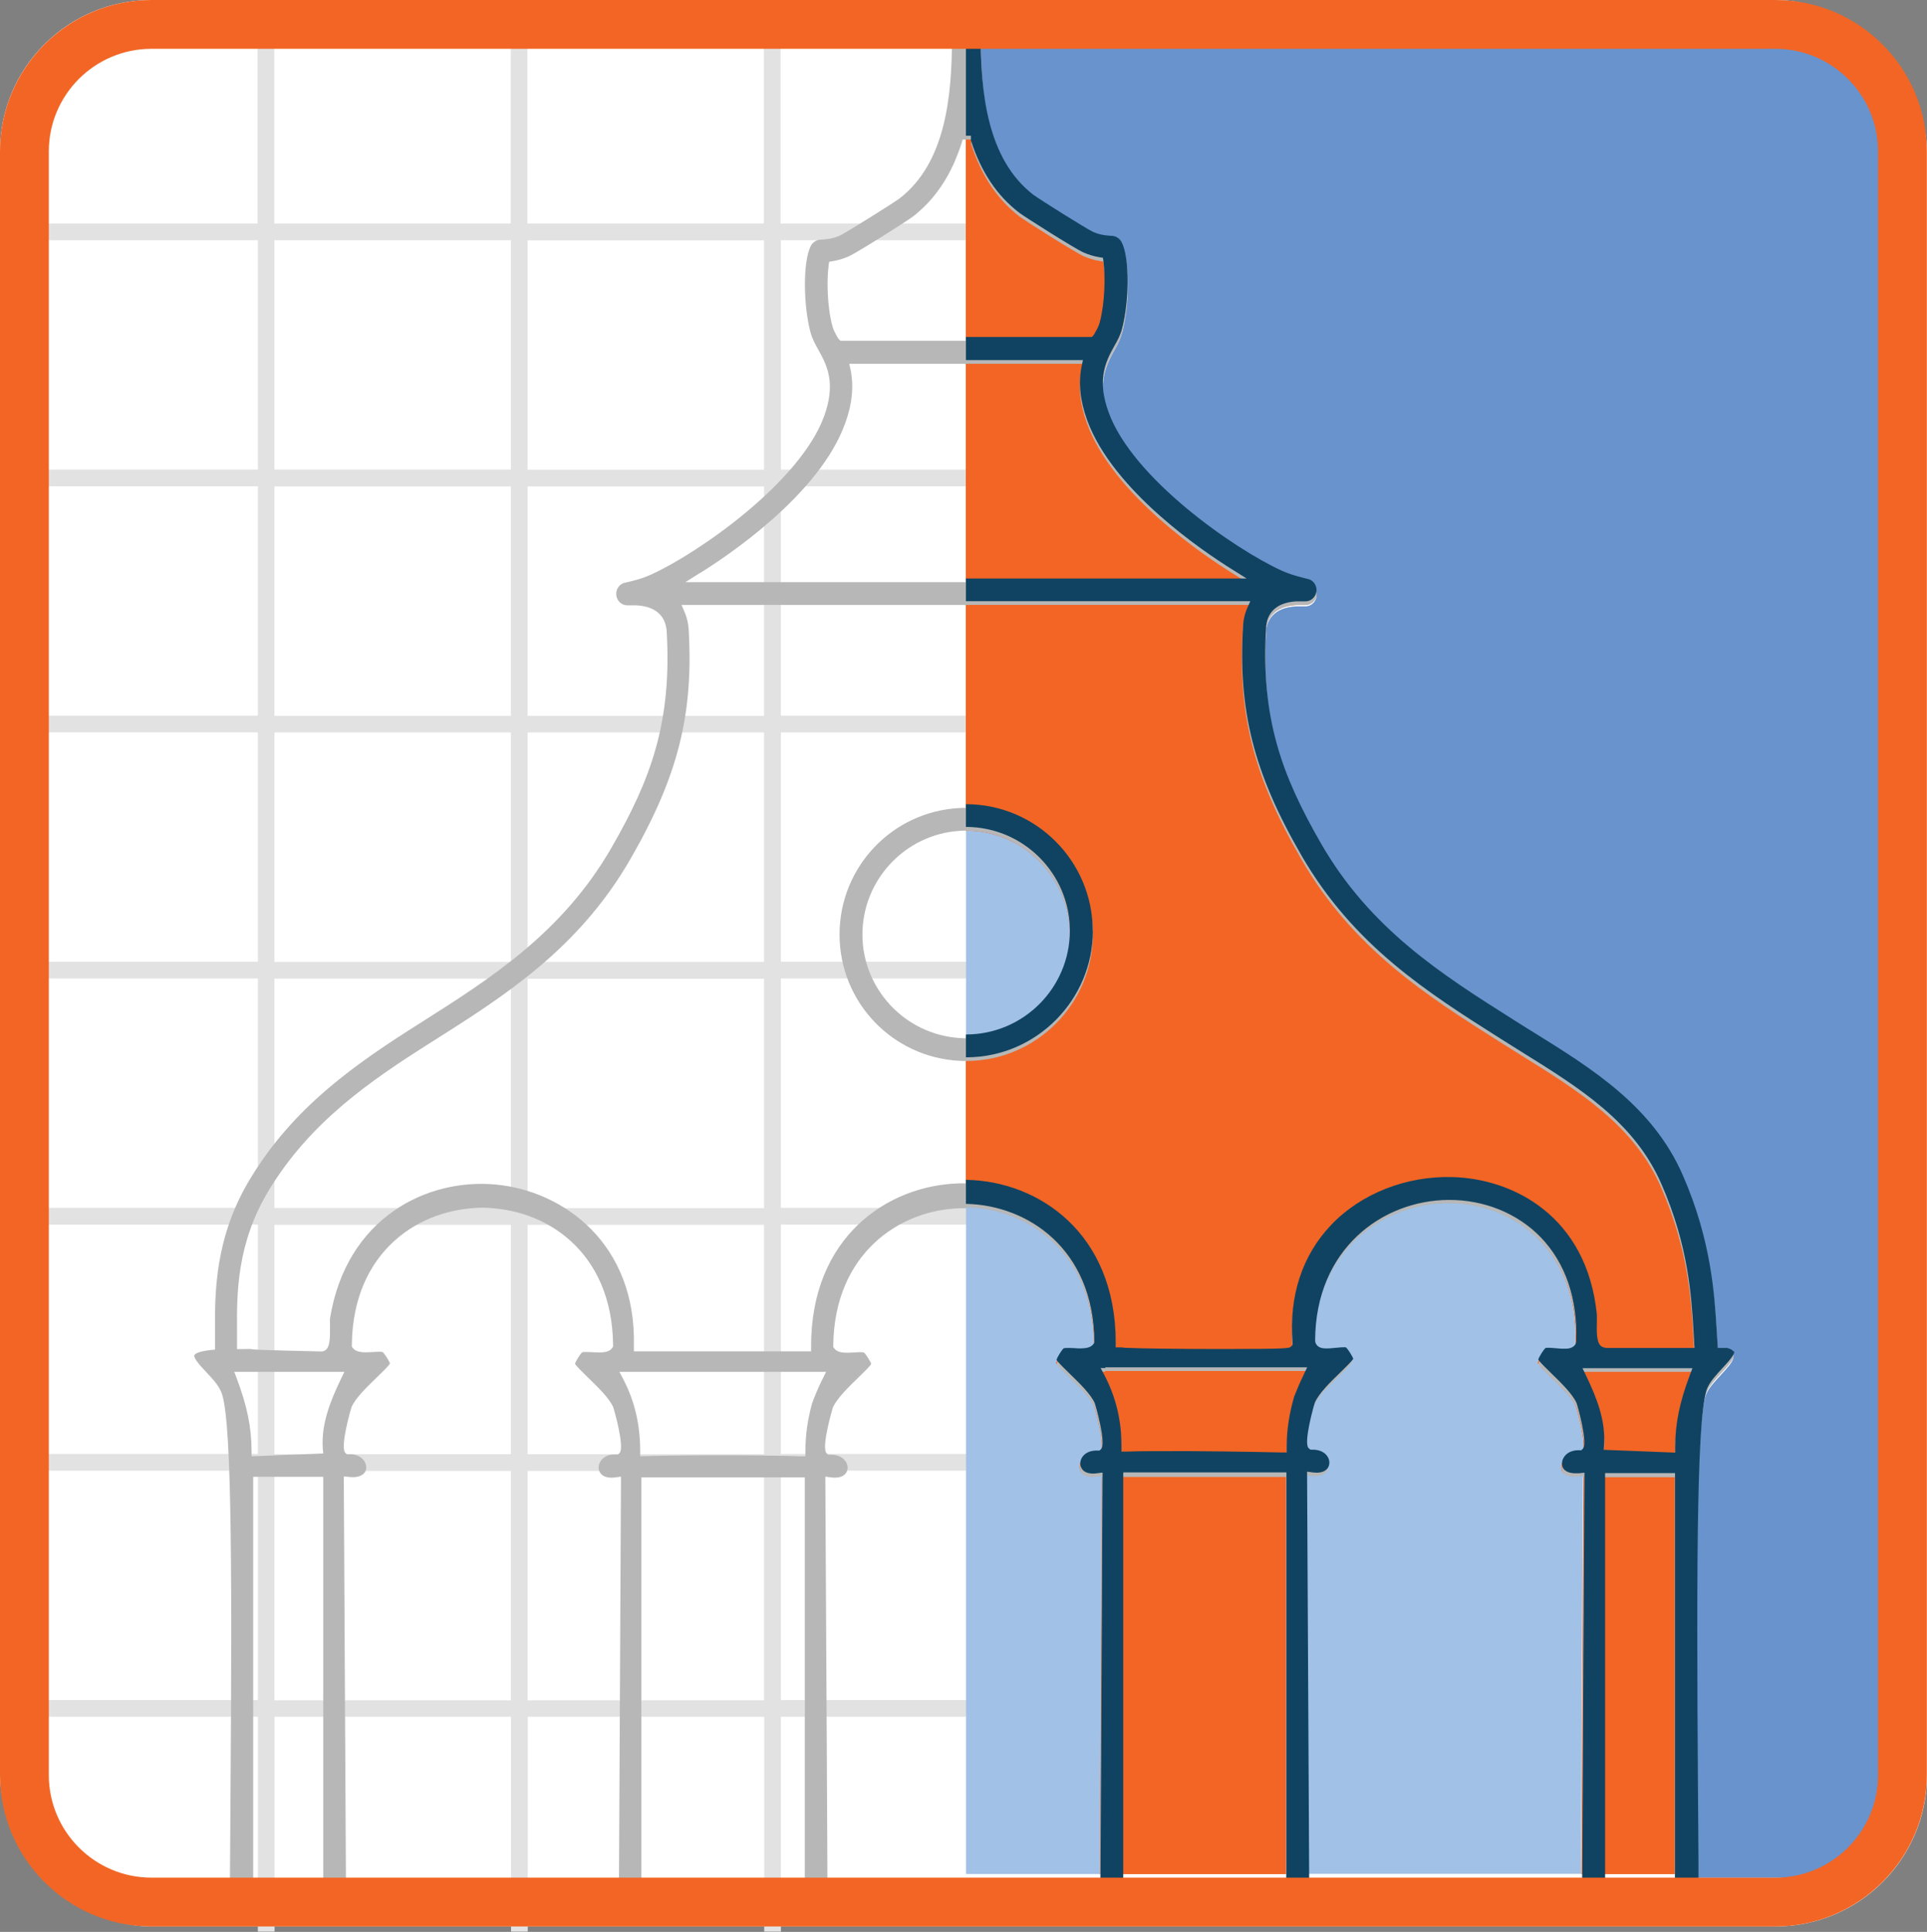 <?xml version="1.0" encoding="UTF-8"?>
<svg xmlns="http://www.w3.org/2000/svg" xmlns:xlink="http://www.w3.org/1999/xlink" id="Layer_2" data-name="Layer 2" viewBox="0 0 131.45 131.81">
  <rect x="0" y="0" width="131.45" height="131.81" fill="#808080" stroke="none"/>
  <defs>
    <style>
      .cls-1 {
        fill: #f26524;
      }

      .cls-2 {
        fill: #fff;
      }

      .cls-3 {
        fill: #6993cd;
      }

      .cls-4 {
        fill: none;
      }

      .cls-5 {
        fill: #e2e2e2;
      }

      .cls-6 {
        fill: #a1c1e6;
      }

      .cls-7 {
        fill: #b7b7b7;
      }

      .cls-8 {
        fill: #104361;
      }

      .cls-9 {
        clip-path: url(#clippath);
      }
    </style>
    <clipPath id="clippath">
      <path class="cls-4" d="M65.9,1.71h54.93c4.94,0,8.94,4.01,8.94,8.94v110.68c0,4.69-3.8,8.49-8.49,8.49h-55.39V1.71h0Z"></path>
    </clipPath>
  </defs>
  <g id="Layer_1-2" data-name="Layer 1">
    <rect class="cls-2" width="131.45" height="131.44" rx="10.33" ry="10.33"></rect>
    <path class="cls-5" d="M67.03,16.39v-1.14h-13.78V2.05h-1.14v13.2h-16.13V2.05h-1.14v13.2h-16.13V2.05h-1.14v13.2H3.07v1.14h14.52v15.65H3.07v1.14h14.52v15.65H3.07v1.14h14.52v15.65H3.07v1.14h14.52v15.65H3.07v1.14h14.52v15.65H3.07v1.14h14.52v15.65H3.07v1.14h14.52v14.66h1.14v-14.66h16.13v14.66h1.14v-14.66h16.13v14.66h1.14v-14.66h13.78v-1.14h-13.78v-15.65h13.78v-1.14h-13.78v-15.65h13.78v-1.14h-13.78v-15.65h13.78v-1.14h-13.78v-15.65h13.78v-1.14h-13.78v-15.65h13.78v-1.14h-13.78v-15.65h13.78ZM18.72,16.39h16.13v15.65h-16.13v-15.65ZM18.72,33.19h16.13v15.65h-16.13v-15.65ZM18.72,49.98h16.13v15.65h-16.13v-15.65ZM18.72,66.77h16.13v15.65h-16.13v-15.65ZM18.72,83.57h16.13v15.65h-16.13v-15.65ZM18.72,116.01v-15.65h16.13v15.65h-16.13ZM52.12,116.01h-16.13v-15.65h16.13v15.65ZM52.12,99.22h-16.13v-15.65h16.13v15.65ZM52.12,82.43h-16.13v-15.65h16.13v15.65ZM52.12,65.63h-16.13v-15.65h16.13v15.65ZM52.12,48.84h-16.13v-15.65h16.13v15.65ZM52.12,32.05h-16.13v-15.65h16.13v15.65Z"></path>
    <path class="cls-3" d="M129.78,10.48v109.78c0,4.34-3.52,7.86-7.86,7.86h-6.13c0-1.33-.02-3-.03-4.92-.14-17.29-.06-26.99.69-28.2.2-.4.58-.8.95-1.2.35-.38.88-.95.82-1.17-.02-.06-.13-.15-.4-.22h-.64s-.02-.31-.02-.31c-.02-.25-.03-.51-.05-.8-.15-2.47-.37-6.2-2.31-10.69-2.05-4.73-6.2-7.31-10.21-9.8l-.34-.21c-.36-.22-.72-.45-1.08-.68-4.76-3.01-9.68-6.13-13.04-11.97-2.68-4.66-4.15-8.59-3.76-14.89v-.13c.09-.55.46-1.48,2.05-1.56h.24s.05,0,.08,0h.03c.07,0,.15,0,.2,0,.04,0,.06,0,.08,0,.38,0,.7-.29.75-.67.05-.39-.19-.76-.57-.86h-.03c-.51-.13-1.15-.28-1.8-.57-3.19-1.46-10.15-6.29-11.78-10.83-.81-2.26-.2-3.49.48-4.69.19-.34.35-.69.45-1.07.46-1.76.54-4.8-.05-5.89-.13-.23-.37-.39-.64-.41h-.05c-.32-.03-.76-.05-1.25-.27-.48-.22-3.71-2.26-4.07-2.53-2.96-2.29-3.53-6.39-3.6-10.28h55.69c3.97,0,7.19,3.22,7.19,7.19Z"></path>
    <path class="cls-1" d="M118.22,92.45c.06.22-.47.79-.82,1.17-.37.39-.75.8-.95,1.2-.76,1.2-.83,10.89-.69,28.14.01,1.92.03,3.58.03,4.91h-7.92l.14-27.15-.37.04c-.11.01-.22.02-.32.01-.54-.02-.85-.28-.83-.69.02-.45.44-.91,1.18-.88h.14s.1-.1.1-.1c.37-.37-.38-3.02-.43-3.13-.28-.63-1.06-1.38-1.74-2.04-.33-.32-.77-.75-.87-.92.05-.19.36-.68.5-.79.03,0,.06,0,.11-.01.16-.01.38,0,.6.03.25.02.51.04.72.03.59-.04.66-.38.66-.52.11-2.89-.73-5.34-2.43-7.09-1.58-1.63-3.86-2.56-6.29-2.54-4.49.03-9.06,3.32-9.1,9.57,0,.12.05.52.66.55.22.01.49-.01.75-.04.21-.02.43-.04.59-.04.05,0,.08,0,.1.01.14.11.46.63.5.79-.09.16-.54.6-.87.92-.68.66-1.46,1.41-1.75,2.07-.05.14-.78,2.72-.43,3.1l.13.11h.14s.06,0,.07,0c.71.02,1.08.47,1.08.89,0,.32-.22.66-.84.68-.09,0-.2,0-.31-.02l-.38-.05.14,27.21h-14.22l.14-27.16-.38.05c-.11.01-.21.02-.31.02-.63-.02-.84-.37-.83-.7.01-.45.42-.9,1.18-.87h.13s.1-.09.1-.09c.41-.37-.4-3.1-.41-3.14-.28-.63-1.06-1.38-1.74-2.04-.33-.32-.78-.75-.87-.92.05-.19.35-.67.49-.79.07-.01.16-.02.24-.02.14,0,.31,0,.49.01.15,0,.3.02.44.02.28,0,.67-.02.87-.3l.07-.09v-.11c-.06-6.29-4.55-9.26-8.71-9.36h-.02v-11.52h.02c3.89-.01,7.05-3.19,7.05-7.08s-3.16-7.07-7.07-7.08h0V3.29h1c.07,3.87.64,7.97,3.6,10.25.37.27,3.59,2.31,4.07,2.53.49.22.93.24,1.25.27h.05c.27.02.52.18.64.41.59,1.09.51,4.16.04,5.92-.12.46-.31.79-.54,1.19-.65,1.15-1.17,2.36-.39,4.51,1.64,4.52,8.59,9.35,11.78,10.8.65.3,1.29.45,1.8.57h.03c.38.11.62.48.57.87-.05.38-.37.66-.75.67-.02,0-.03,0-.08,0-.04,0-.12,0-.2,0h-.03s-.05,0-.08,0h-.24c-1.58.09-1.95,1.01-2.03,1.56v.13c-.41,6.29,1.07,10.21,3.74,14.86,3.36,5.83,8.28,8.94,13.04,11.95.36.23.72.46,1.08.68l.34.21c4.01,2.49,8.17,5.07,10.21,9.78,1.94,4.48,2.16,8.2,2.31,10.66.02.29.03.55.05.8l.02.31h.64c.27.08.38.17.4.23Z"></path>
    <path class="cls-7" d="M65.9,55.12h0c-.14,0-.29,0-.43.01-4.6.23-8.2,4.02-8.2,8.63s3.6,8.39,8.2,8.62c.15.01.29.01.44.01h.08c4.72-.04,8.56-3.91,8.56-8.64s-3.87-8.64-8.64-8.64ZM65.92,70.84h-.02c-.16,0-.32,0-.47-.02-3.7-.25-6.6-3.35-6.6-7.06s2.9-6.82,6.6-7.07c.16-.01.31-.02.47-.02h0c3.9.01,7.07,3.19,7.07,7.08s-3.16,7.07-7.05,7.08ZM65.9,55.12h0c-.14,0-.29,0-.43.01-4.6.23-8.2,4.02-8.2,8.63s3.6,8.39,8.2,8.62c.15.01.29.01.44.01h.08c4.72-.04,8.56-3.91,8.56-8.64s-3.87-8.64-8.64-8.64ZM65.92,70.84h-.02c-.16,0-.32,0-.47-.02-3.7-.25-6.6-3.35-6.6-7.06s2.9-6.82,6.6-7.07c.16-.01.31-.02.47-.02h0c3.9.01,7.07,3.19,7.07,7.08s-3.16,7.07-7.05,7.08ZM65.9,55.12h0c-.14,0-.29,0-.43.01-4.6.23-8.2,4.02-8.2,8.63s3.6,8.39,8.2,8.62c.15.01.29.01.44.01h.08c4.72-.04,8.56-3.91,8.56-8.64s-3.87-8.64-8.64-8.64ZM65.92,70.84h-.02c-.16,0-.32,0-.47-.02-3.7-.25-6.6-3.35-6.6-7.06s2.9-6.82,6.6-7.07c.16-.01.31-.02.47-.02h0c3.9.01,7.07,3.19,7.07,7.08s-3.16,7.07-7.05,7.08ZM65.9,55.12h0c-.14,0-.29,0-.43.01-4.6.23-8.2,4.02-8.2,8.63s3.6,8.39,8.2,8.62c.15.01.29.01.44.01h.08c4.72-.04,8.56-3.91,8.56-8.64s-3.87-8.64-8.64-8.64ZM65.92,70.84h-.02c-.16,0-.32,0-.47-.02-3.7-.25-6.6-3.35-6.6-7.06s2.9-6.82,6.6-7.07c.16-.01.31-.02.47-.02h0c3.9.01,7.07,3.19,7.07,7.08s-3.16,7.07-7.05,7.08ZM117.83,92.22h-.64s-.02-.31-.02-.31c-.02-.25-.03-.51-.05-.8-.15-2.47-.37-6.19-2.31-10.66-2.05-4.72-6.2-7.29-10.21-9.78l-.34-.21c-.36-.22-.72-.45-1.08-.68-4.76-3.01-9.68-6.11-13.04-11.95-2.68-4.65-4.15-8.57-3.76-14.86v-.13c.09-.55.46-1.47,2.05-1.56h.24s.05,0,.08,0h.03c.07,0,.15,0,.2,0,.04,0,.06,0,.08,0,.38,0,.7-.29.75-.67.05-.39-.19-.76-.57-.86h-.03c-.51-.13-1.15-.28-1.8-.57-3.19-1.46-10.15-6.28-11.78-10.8-.78-2.16-.26-3.36.39-4.51.23-.41.41-.74.54-1.19.47-1.75.55-4.82-.04-5.92-.13-.23-.37-.39-.64-.41h-.05c-.32-.03-.76-.05-1.25-.27-.48-.22-3.71-2.26-4.07-2.53-2.96-2.28-3.53-6.38-3.6-10.25,0-.27,0-.53,0-.8,0-.16-.05-.32-.14-.45-.15-.21-.38-.33-.63-.33h-.42c-.42,0-.77.35-.78.78,0,4.09-.43,8.61-3.59,11.05-.44.32-3.64,2.33-4.07,2.53-.51.22-.95.25-1.27.27h-.06c-.26.02-.5.18-.63.41-.58,1.09-.51,4.16-.03,5.92.13.47.33.82.54,1.2.65,1.14,1.17,2.35.39,4.51-1.64,4.52-8.6,9.35-11.78,10.8-.65.3-1.26.44-1.81.57h-.04c-.37.12-.6.48-.55.86.05.4.39.7.78.68h.04s.13,0,.2,0c.06,0,.09,0,.11,0h.23c1.6.08,1.97,1.01,2.05,1.55l.02.11c.39,6.31-1.08,10.23-3.76,14.88-3.36,5.83-8.28,8.94-13.03,11.95-4.4,2.78-8.6,5.68-11.58,10.58-2.48,4.06-2.45,7.92-2.43,10.48v.33c0,.21,0,.41,0,.6v.3s-.3.03-.3.03c-.99.11-1.1.32-1.11.35-.08.21.48.81.82,1.17.37.39.75.8.94,1.2.76,1.19.83,10.53.7,28.19-.03,3.7-.05,6.72-.02,7.74.3-.01.61-.05.91-.08.23-.02.46-.05.66-.06v-29.86h4.78v30.01h.41c.38,0,.76,0,1.15,0l-.16-30.04.37.04c.51.06.89-.06,1.07-.32.13-.2.12-.47-.01-.71-.19-.34-.59-.54-1.08-.52h-.14s-.1-.09-.1-.09c-.39-.38.38-3.02.42-3.13.28-.63,1.06-1.38,1.74-2.04.33-.32.79-.76.88-.93-.04-.16-.36-.67-.5-.78-.14-.04-.44-.02-.68,0-.56.03-1.1.06-1.35-.28l-.07-.09v-.11c.06-6.43,4.66-9.36,8.91-9.36h0c4.25,0,8.85,2.93,8.91,9.36v.11s-.06.09-.06.09c-.25.35-.78.32-1.35.29-.24-.01-.54-.03-.69,0-.14.11-.44.6-.5.79.1.17.54.6.87.92.68.66,1.46,1.41,1.74,2.04.02.04.82,2.76.42,3.14l-.1.09h-.14c-.51-.03-.9.18-1.08.52-.13.25-.13.53.02.74.18.26.54.37,1.03.3l.38-.05-.15,30.05c.29-.01.59-.05.89-.08.23-.02.45-.05.65-.06v-29.86h11.15v29.86c.21.01.44.04.67.06.29.03.6.06.88.08,0-2.52-.09-18.71-.13-25.91-.01-2.14-.02-3.57-.02-3.76v-.38l.38.05c.49.06.85-.04,1.03-.3.14-.2.15-.49.01-.73-.19-.34-.59-.53-1.09-.52h-.14s-.1-.09-.1-.09c-.4-.38.41-3.09.42-3.12.29-.65,1.07-1.4,1.75-2.06.33-.32.78-.76.87-.92-.04-.15-.36-.67-.5-.78-.14-.04-.45-.02-.69,0-.56.03-1.09.06-1.34-.29l-.06-.09v-.11c.07-6.26,4.52-9.24,8.63-9.35.15,0,.3,0,.46,0h.02c4.15.1,8.64,3.07,8.7,9.36v.11s-.06.09-.06.09c-.21.28-.59.29-.87.3-.14,0-.29,0-.44-.02-.18-.01-.35-.02-.49-.01-.08,0-.16,0-.24.02-.14.12-.44.6-.49.79.1.17.54.6.87.92.68.66,1.46,1.41,1.74,2.04.01.04.82,2.77.41,3.14l-.1.09h-.13c-.76-.03-1.17.42-1.18.87,0,.33.21.69.83.7.1,0,.2,0,.31-.02l.38-.05-.14,27.16v2.84c.28-.01.59-.05.88-.08.23-.02.45-.05.66-.06v-29.81h.01v-.05h11.12v29.91c.14,0,.28.02.43.03.31.03.62.05.92.06.07,0,.14,0,.21,0v-2.86s-.15-27.21-.15-27.21l.38.05c.11.01.21.02.31.02.62-.02.83-.36.84-.68,0-.43-.37-.87-1.08-.89-.01,0-.04,0-.07,0h-.14l-.13-.11c-.35-.38.38-2.97.43-3.1.29-.65,1.07-1.4,1.75-2.07.33-.32.79-.76.87-.92-.04-.16-.36-.67-.5-.79-.02,0-.05-.01-.1-.01-.16,0-.38.01-.59.04-.26.03-.52.05-.75.04-.61-.03-.66-.43-.66-.55.03-6.25,4.6-9.55,9.1-9.57,2.43-.02,4.71.91,6.29,2.54,1.69,1.75,2.53,4.2,2.43,7.09,0,.14-.07.48-.66.52-.22.01-.47,0-.72-.03-.22-.02-.44-.04-.6-.03-.05,0-.08,0-.11.01-.14.11-.44.6-.5.79.1.17.54.6.87.92.68.66,1.46,1.41,1.74,2.04.05.11.8,2.76.43,3.13l-.1.1h-.14c-.74-.03-1.16.43-1.18.88-.02.41.29.66.83.69.1,0,.21,0,.32-.01l.37-.04-.14,27.15-.02,2.89h1.57v-30.01h4.77v27.12s0,2.75,0,2.75c.21.01.42.04.64.06l.32.03c.2.02.41.04.62.05,0-.28.01-.64.01-.79,0-.55,0-1.25,0-2.1,0-1.33-.02-3-.03-4.91-.14-17.25-.06-26.94.69-28.14.2-.4.58-.8.95-1.2.35-.38.88-.95.82-1.17-.02-.06-.13-.15-.4-.22ZM56.52,18.1l.04-.24.24-.04c.37-.06.73-.17,1.08-.32.55-.24,4-2.42,4.4-2.73,1.23-.95,2.2-2.24,2.87-3.81.17-.4.32-.8.45-1.21l.07-.23h.58v.32c.7,2.16,1.78,3.76,3.29,4.93.38.29,3.82,2.47,4.4,2.72.35.15.7.26,1.08.32l.24.04.03.24c.15,1.03.1,2.84-.25,4.16-.07.27-.19.49-.39.83l-.05.07-.1.1h-.14s-17.03,0-17.03,0l-.16-.17c-.19-.34-.32-.56-.39-.84-.38-1.41-.38-3.28-.25-4.15ZM47.75,39.1c1.88-1.17,8.15-5.35,9.9-10.21.49-1.34.6-2.54.37-3.67l-.09-.4h15.94l-.09.4c-.24,1.13-.12,2.33.37,3.67,1.75,4.85,8.02,9.04,9.9,10.21l.99.62h-38.29l.99-.62ZM23.26,94.08c-.72,1.49-1.36,3.09-1.24,4.75l.03.34-4.89.19v-.35c0-1.6-.3-3.08-1.01-4.96l-.17-.45h7.51l-.23.48ZM56.11,94.08c-.31.64-.53,1.16-.71,1.66-.31,1.12-.46,2.17-.46,3.28v.34h-.34c-2.57-.09-7.92-.09-10.59-.01h-.34s0-.33,0-.33c0-1.81-.37-3.42-1.16-4.93l-.26-.49h14.1l-.23.48ZM88.95,94.03c-.27.55-.48,1.05-.66,1.51-.34,1.18-.51,2.3-.51,3.47v.34h-.34c-1.72-.04-5.71-.11-8.57-.09-.87,0-1.53.01-2.02.03h-.35s0-.34,0-.34c.01-1.76-.37-3.35-1.16-4.87l-.26-.49h.32v-.05s13.76,0,13.76,0l-.23.48ZM99.08,80.56c-.11,0-.22,0-.34,0-3.04,0-5.98,1.21-7.95,3.27-1.97,2.07-2.88,4.84-2.63,8.03v.15s-.1.11-.1.11c-.12.12-.16.16-4.37.16h-.73c-2.4,0-5.23-.03-6.14-.08-.12,0-.23-.01-.31-.03h-.41s0-.34,0-.34c-.01-7.49-5.28-11-10.18-11.09h-.2c-.09,0-.18,0-.27,0-4.89.12-10.14,3.65-10.12,11.13v.33s-12.09,0-12.09,0v-.34c.18-6.97-4.76-10.61-9.43-11.04-4.66-.44-10.18,2.24-11.3,9.14-.01.07,0,.28,0,.48.01.82,0,1.37-.25,1.63-.09.09-.21.14-.33.14,0,0-1.22-.03-2.43-.06-1.4-.04-2.08-.05-2.42-.11h0s-.91.01-.91.01v-.34c0-.29,0-.58,0-.89-.02-2.53-.04-5.99,2.2-9.66,2.82-4.62,6.85-7.4,11.08-10.07,4.92-3.11,10.01-6.32,13.56-12.49,3.25-5.64,4.32-9.91,3.96-15.74l-.03-.26c-.05-.3-.13-.59-.25-.86l-.2-.47h38.78l-.21.47c-.12.27-.21.56-.25.85l-.03.28c-.36,5.81.71,10.07,3.97,15.72,3.54,6.16,8.62,9.37,13.53,12.48.5.31.97.61,1.45.91,3.99,2.48,7.76,4.81,9.6,9.08,1.83,4.2,2.03,7.61,2.18,10.09v.04c.02.24.03.46.04.67l.02.35h-6.1c-.12-.01-.24-.06-.33-.16-.26-.26-.27-.84-.25-1.68,0-.19,0-.36,0-.44-.69-6.74-5.73-9.27-9.84-9.38ZM109.39,99.17l.03-.34c.12-1.66-.52-3.26-1.24-4.75l-.23-.48h7.5l-.17.45c-.71,1.88-1.02,3.36-1.02,4.96v.35l-4.87-.19ZM65.9,55.12h0c-.14,0-.29,0-.43.01-4.6.23-8.2,4.02-8.2,8.63s3.6,8.39,8.2,8.62c.15.01.29.01.44.01h.08c4.72-.04,8.56-3.91,8.56-8.64s-3.87-8.64-8.64-8.64ZM65.92,70.84h-.02c-.16,0-.32,0-.47-.02-3.7-.25-6.6-3.35-6.6-7.06s2.9-6.82,6.6-7.07c.16-.01.31-.02.47-.02h0c3.9.01,7.07,3.19,7.07,7.08s-3.16,7.07-7.05,7.08ZM65.9,55.12h0c-.14,0-.29,0-.43.01-4.6.23-8.2,4.02-8.2,8.63s3.6,8.39,8.2,8.62c.15.01.29.01.44.01h.08c4.72-.04,8.56-3.91,8.56-8.64s-3.87-8.64-8.64-8.64ZM65.92,70.84h-.02c-.16,0-.32,0-.47-.02-3.7-.25-6.6-3.35-6.6-7.06s2.9-6.82,6.6-7.07c.16-.01.31-.02.47-.02h0c3.9.01,7.07,3.19,7.07,7.08s-3.16,7.07-7.05,7.08ZM65.9,55.12h0c-.14,0-.29,0-.43.01-4.6.23-8.2,4.02-8.2,8.63s3.6,8.39,8.2,8.62c.15.01.29.01.44.01h.08c4.72-.04,8.56-3.91,8.56-8.64s-3.87-8.64-8.64-8.64ZM65.92,70.84h-.02c-.16,0-.32,0-.47-.02-3.7-.25-6.6-3.35-6.6-7.06s2.9-6.82,6.6-7.07c.16-.01.31-.02.47-.02h0c3.9.01,7.07,3.19,7.07,7.08s-3.16,7.07-7.05,7.08ZM65.9,55.12h0c-.14,0-.29,0-.43.01-4.6.23-8.2,4.02-8.2,8.63s3.6,8.39,8.2,8.62c.15.01.29.01.44.01h.08c4.72-.04,8.56-3.91,8.56-8.64s-3.87-8.64-8.64-8.64ZM65.92,70.84h-.02c-.16,0-.32,0-.47-.02-3.7-.25-6.6-3.35-6.6-7.06s2.9-6.82,6.6-7.07c.16-.01.31-.02.47-.02h0c3.9.01,7.07,3.19,7.07,7.08s-3.16,7.07-7.05,7.08ZM65.9,55.12h0c-.14,0-.29,0-.43.01-4.6.23-8.2,4.02-8.2,8.63s3.6,8.39,8.2,8.62c.15.01.29.01.44.01h.08c4.72-.04,8.56-3.91,8.56-8.64s-3.87-8.64-8.64-8.64ZM65.92,70.84h-.02c-.16,0-.32,0-.47-.02-3.7-.25-6.6-3.35-6.6-7.06s2.9-6.82,6.6-7.07c.16-.01.31-.02.47-.02h0c3.9.01,7.07,3.19,7.07,7.08s-3.16,7.07-7.05,7.08Z"></path>
    <path class="cls-6" d="M74.79,100.75l.38-.05-.14,27.16h-9.13v-45.49h.02c4.15.1,8.64,3.07,8.7,9.36v.11s-.06.09-.06.09c-.21.28-.59.29-.87.3-.14,0-.29,0-.44-.02-.18-.01-.35-.02-.49-.01-.08,0-.16,0-.24.02-.14.12-.44.6-.49.79.1.17.54.6.87.92.68.66,1.46,1.41,1.74,2.04.01.04.82,2.77.41,3.14l-.1.09h-.13c-.76-.03-1.17.42-1.18.87,0,.33.21.69.83.7.1,0,.2,0,.31-.02ZM107.32,100.75c-.54-.02-.85-.28-.83-.69.02-.45.44-.91,1.18-.88h.14s.1-.1.1-.1c.37-.37-.38-3.02-.43-3.13-.28-.63-1.06-1.38-1.74-2.04-.33-.32-.77-.75-.87-.92.05-.19.36-.68.5-.79.03,0,.06,0,.11-.01.16-.01.38,0,.6.03.25.02.51.04.72.03.59-.04.66-.38.66-.52.11-2.89-.73-5.34-2.43-7.09-1.58-1.63-3.86-2.56-6.29-2.54-4.49.03-9.06,3.32-9.1,9.57,0,.12.05.52.66.55.22.01.49-.01.75-.04.21-.02.43-.04.59-.04.05,0,.08,0,.1.01.14.11.46.63.5.79-.09.16-.54.6-.87.92-.68.66-1.46,1.41-1.75,2.07-.05.14-.78,2.72-.43,3.1l.13.11h.14s.06,0,.07,0c.71.02,1.08.47,1.08.89,0,.32-.22.66-.84.68-.09,0-.2,0-.31-.02l-.38-.05.14,27.21h18.62l.14-27.15-.37.04c-.11.01-.22.02-.32.01ZM65.9,56.68h0v14.16h.02c3.89-.01,7.05-3.19,7.05-7.08s-3.16-7.07-7.07-7.08Z"></path>
    <g class="cls-9">
      <path class="cls-8" d="M118.22,92.19c-.02-.06-.13-.15-.4-.22h-.64s-.02-.31-.02-.31c-.02-.25-.03-.51-.05-.8-.15-2.47-.36-6.19-2.31-10.66-2.05-4.72-6.2-7.29-10.21-9.78l-.34-.21c-.36-.22-.72-.45-1.08-.68-4.76-3.01-9.68-6.12-13.04-11.95-2.68-4.65-4.15-8.57-3.76-14.86l.02-.13c.08-.55.45-1.47,2.03-1.56h.24s.05,0,.08,0h.04c.07,0,.15,0,.19,0,.04,0,.06,0,.08,0,.38,0,.69-.29.75-.67.05-.39-.19-.76-.57-.86h-.03c-.51-.13-1.15-.28-1.8-.58-3.19-1.46-10.15-6.28-11.78-10.8-.78-2.16-.26-3.36.39-4.51.23-.4.41-.73.53-1.19.47-1.75.55-4.82-.04-5.92-.13-.23-.37-.39-.64-.41h-.05c-.32-.02-.76-.05-1.25-.27-.48-.22-3.71-2.26-4.07-2.53-3.16-2.44-3.6-6.96-3.6-11.05,0-.16-.05-.32-.14-.45-.15-.21-.38-.33-.63-.33h-.42c-.43,0-.77.35-.78.78,0,4.09-.43,8.61-3.59,11.05-.43.32-3.64,2.33-4.07,2.53-.51.22-.95.25-1.27.27h-.06c-.26.02-.5.18-.63.41-.59,1.09-.51,4.16-.03,5.91.13.47.33.82.53,1.2.65,1.14,1.17,2.35.39,4.51-1.63,4.53-8.59,9.34-11.78,10.8-.65.3-1.26.44-1.81.57h-.04c-.37.12-.6.48-.55.86.05.39.4.7.78.68h.04s.13,0,.2,0c.06,0,.09,0,.11,0h.23c1.59.08,1.97,1.01,2.05,1.55v.11c.41,6.31-1.07,10.23-3.75,14.88-3.36,5.83-8.28,8.94-13.03,11.95-4.4,2.78-8.59,5.68-11.58,10.58-2.48,4.06-2.45,7.92-2.43,10.48v.33c0,.21,0,.41,0,.6v.3s-.3.03-.3.03c-.99.1-1.1.32-1.11.35-.08.21.48.81.82,1.17.37.39.74.8.94,1.2.76,1.19.83,10.53.7,28.19-.03,3.7-.05,6.72-.02,7.74.3-.01.61-.05.91-.08.23-.02.46-.05.66-.06v-29.86h4.78v30.01h.41c.38,0,.77,0,1.15,0l-.16-30.04.37.04c.52.05.9-.06,1.07-.32.13-.2.12-.47-.01-.71-.19-.35-.59-.54-1.08-.53h-.14s-.1-.09-.1-.09c-.39-.38.38-3.02.42-3.13.28-.64,1.06-1.38,1.74-2.04.33-.32.79-.76.88-.93-.04-.16-.36-.67-.5-.78-.14-.04-.44-.02-.68,0-.56.03-1.1.06-1.35-.28l-.06-.09v-.11c.06-6.43,4.66-9.36,8.91-9.36h0c4.25,0,8.85,2.93,8.91,9.36v.11s-.06.09-.06.09c-.25.35-.78.32-1.34.29-.24-.01-.54-.03-.69,0-.14.11-.44.6-.5.79.1.17.54.6.87.92.68.66,1.46,1.41,1.74,2.04.02.04.82,2.76.42,3.13l-.1.09h-.14c-.51-.02-.9.18-1.08.52-.13.25-.13.53.02.73.18.26.55.37,1.03.3l.38-.05-.15,30.05c.29-.01.59-.05.89-.08.23-.02.45-.05.65-.06v-29.86h11.15v29.86c.21.01.43.04.67.06.29.03.59.06.88.08,0-2.52-.09-18.71-.13-25.91-.01-2.14-.02-3.57-.02-3.76v-.38s.38.05.38.05c.49.07.85-.04,1.03-.3.14-.2.15-.49.01-.73-.18-.34-.59-.53-1.08-.52h-.14s-.1-.09-.1-.09c-.4-.38.41-3.09.42-3.12.29-.65,1.06-1.4,1.75-2.06.33-.32.79-.76.87-.92-.04-.15-.36-.67-.5-.78-.14-.04-.44-.02-.69,0-.56.03-1.09.06-1.34-.29l-.06-.09v-.11c.06-6.26,4.52-9.23,8.63-9.35.16,0,.32,0,.48,0,4.16.1,8.64,3.06,8.71,9.36v.11s-.06.09-.06.09c-.21.28-.59.29-.87.3-.14,0-.29,0-.44-.02-.18,0-.34-.02-.49-.01-.07,0-.16,0-.23.02-.14.12-.44.6-.49.79.1.17.54.6.87.92.68.66,1.46,1.41,1.74,2.04.02.04.82,2.77.42,3.14l-.1.09h-.13c-.76-.03-1.17.42-1.18.87,0,.33.21.68.83.7.1,0,.2,0,.31-.02l.38-.05-.15,30c.29-.01.6-.05.9-.08.23-.02.45-.05.66-.06v-29.82h.01v-.05h11.12v29.92c.13,0,.28.02.43.03.31.03.62.05.92.06.07,0,.14,0,.21,0v-.92l-.15-29.14.38.05c.11.01.21.02.31.02.61-.02.83-.36.83-.68,0-.43-.37-.87-1.08-.89-.01,0-.04,0-.07,0h-.14l-.13-.11c-.36-.38.38-2.97.43-3.1.29-.66,1.07-1.41,1.75-2.07.33-.32.78-.76.87-.92-.04-.15-.36-.67-.5-.78-.02,0-.05-.01-.1-.01-.16,0-.38.02-.59.04-.26.03-.52.05-.75.04-.61-.03-.66-.43-.66-.55.03-6.25,4.6-9.55,9.09-9.58,2.43-.02,4.71.91,6.29,2.54,1.69,1.75,2.53,4.2,2.43,7.09,0,.14-.08.48-.66.52-.21.01-.47,0-.72-.03-.22-.02-.44-.04-.6-.03-.05,0-.08,0-.11.01-.14.11-.44.6-.5.79.1.17.54.6.87.92.68.66,1.45,1.41,1.74,2.04.05.11.8,2.76.43,3.13l-.1.1h-.14c-.74-.03-1.16.43-1.18.88-.02.41.29.66.83.69.1,0,.21,0,.33,0l.37-.04-.16,30.04h1.57v-30.01h4.77v29.86c.21.01.42.04.64.06l.32.03c.2.02.41.04.62.05,0-.28.01-.64.02-.79.01-1.4,0-3.88-.03-7.01-.13-17.25-.06-26.94.7-28.14.2-.4.58-.8.94-1.2.35-.38.89-.95.82-1.17ZM56.52,17.84l.03-.24.24-.04c.37-.06.73-.17,1.08-.32.55-.24,4-2.42,4.4-2.73,1.23-.95,2.19-2.23,2.87-3.82.17-.4.32-.8.44-1.2l.07-.23h.58v.32c.7,2.16,1.77,3.76,3.29,4.93.38.29,3.82,2.47,4.4,2.72.35.15.7.26,1.08.32l.24.04.03.24c.14,1.03.1,2.84-.25,4.16-.07.27-.19.48-.39.83l-.05.07-.1.1h-.14s-17.03,0-17.03,0l-.16-.17c-.19-.34-.32-.56-.39-.83-.38-1.41-.38-3.28-.25-4.16ZM47.75,38.85c1.88-1.17,8.15-5.35,9.9-10.21.48-1.34.6-2.54.36-3.67l-.08-.4h15.94l-.08.4c-.24,1.13-.12,2.33.36,3.67,1.75,4.85,8.02,9.04,9.9,10.21l.99.62h-38.29l.99-.62ZM23.26,93.83c-.71,1.49-1.36,3.09-1.24,4.75l.02.34-4.89.19v-.35c0-1.6-.3-3.08-1.01-4.96l-.17-.45h7.51l-.23.48ZM56.11,93.83c-.3.63-.53,1.16-.71,1.65-.31,1.12-.46,2.17-.46,3.28v.34h-.34c-2.57-.09-7.92-.09-10.59-.01h-.34s0-.33,0-.33c0-1.81-.37-3.42-1.16-4.92l-.26-.49h14.1l-.23.48ZM88.94,93.78c-.27.55-.48,1.05-.66,1.51-.34,1.18-.51,2.29-.51,3.47v.34h-.34c-1.72-.04-5.72-.11-8.57-.09h0c-.87,0-1.53.01-2.01.03h-.35s0-.34,0-.34c.01-1.76-.37-3.35-1.16-4.87l-.26-.49h.32v-.05s13.77,0,13.77,0l-.23.48ZM115.28,93.8c-.71,1.87-1.01,3.36-1.01,4.96v.35l-4.87-.19.02-.34c.12-1.66-.52-3.26-1.24-4.75l-.23-.48h7.5l-.17.45ZM109.51,91.95c-.12,0-.24-.05-.33-.14-.26-.26-.27-.84-.25-1.68,0-.19,0-.36,0-.44-.68-6.74-5.73-9.27-9.85-9.38h0c-3.15-.09-6.25,1.13-8.28,3.27-1.97,2.07-2.88,4.84-2.63,8.03v.15s-.1.11-.1.11c-.12.12-.16.17-4.37.17-.23,0-.47,0-.73,0-2.4,0-5.22-.03-6.14-.08-.12,0-.23-.01-.31-.03h-.41s0-.34,0-.34c-.01-7.49-5.29-11-10.18-11.09h-.2c-.09,0-.18,0-.27,0-4.89.12-10.14,3.66-10.12,11.13v.33s-12.09,0-12.09,0v-.34c.18-6.97-4.76-10.61-9.43-11.05-4.66-.43-10.19,2.24-11.3,9.14,0,.07,0,.28,0,.48.01.82,0,1.37-.25,1.62-.09.09-.21.14-.33.14,0,0-1.22-.03-2.43-.06-1.4-.04-2.08-.05-2.41-.11h0s-.91.01-.91.01v-.34c0-.28,0-.58,0-.89-.02-2.53-.04-5.99,2.2-9.66,2.82-4.62,6.85-7.4,11.08-10.07,4.92-3.11,10.01-6.33,13.56-12.49,3.25-5.64,4.33-9.91,3.96-15.73l-.03-.26c-.04-.3-.13-.59-.25-.86l-.2-.47h38.78l-.21.47c-.12.27-.2.56-.25.86l-.03.28c-.36,5.81.71,10.07,3.97,15.72,3.55,6.16,8.62,9.37,13.53,12.48.5.31.97.61,1.45.91,3.99,2.48,7.76,4.81,9.6,9.08,1.83,4.2,2.03,7.61,2.18,10.09v.04c.02.24.03.46.04.67l.02.35h-6.1ZM74.54,63.51c0-4.76-3.88-8.64-8.64-8.64-.15,0-.29,0-.43.01-4.6.23-8.2,4.02-8.2,8.63s3.6,8.39,8.2,8.62c.15.01.29.01.44.01h.08c4.72-.04,8.56-3.92,8.56-8.64ZM65.91,70.59c-.16,0-.32,0-.48-.02-3.7-.25-6.6-3.35-6.6-7.06s2.9-6.82,6.6-7.07c.16-.01.32-.02.48-.02,3.9.01,7.07,3.19,7.07,7.08s-3.16,7.07-7.06,7.08h-.01ZM65.92,70.25h0s0,0,0,0h0Z"></path>
    </g>
    <path class="cls-1" d="M121.11,131.44H10.33c-5.7,0-10.33-4.64-10.33-10.33V10.33C0,4.64,4.64,0,10.33,0h110.78c5.7,0,10.33,4.64,10.33,10.33v110.78c0,5.7-4.64,10.33-10.33,10.33ZM10.33,3.33c-3.86,0-7,3.14-7,7v110.78c0,3.86,3.14,7,7,7h110.78c3.86,0,7-3.14,7-7V10.33c0-3.86-3.14-7-7-7H10.33Z"></path>
  </g>
</svg>
